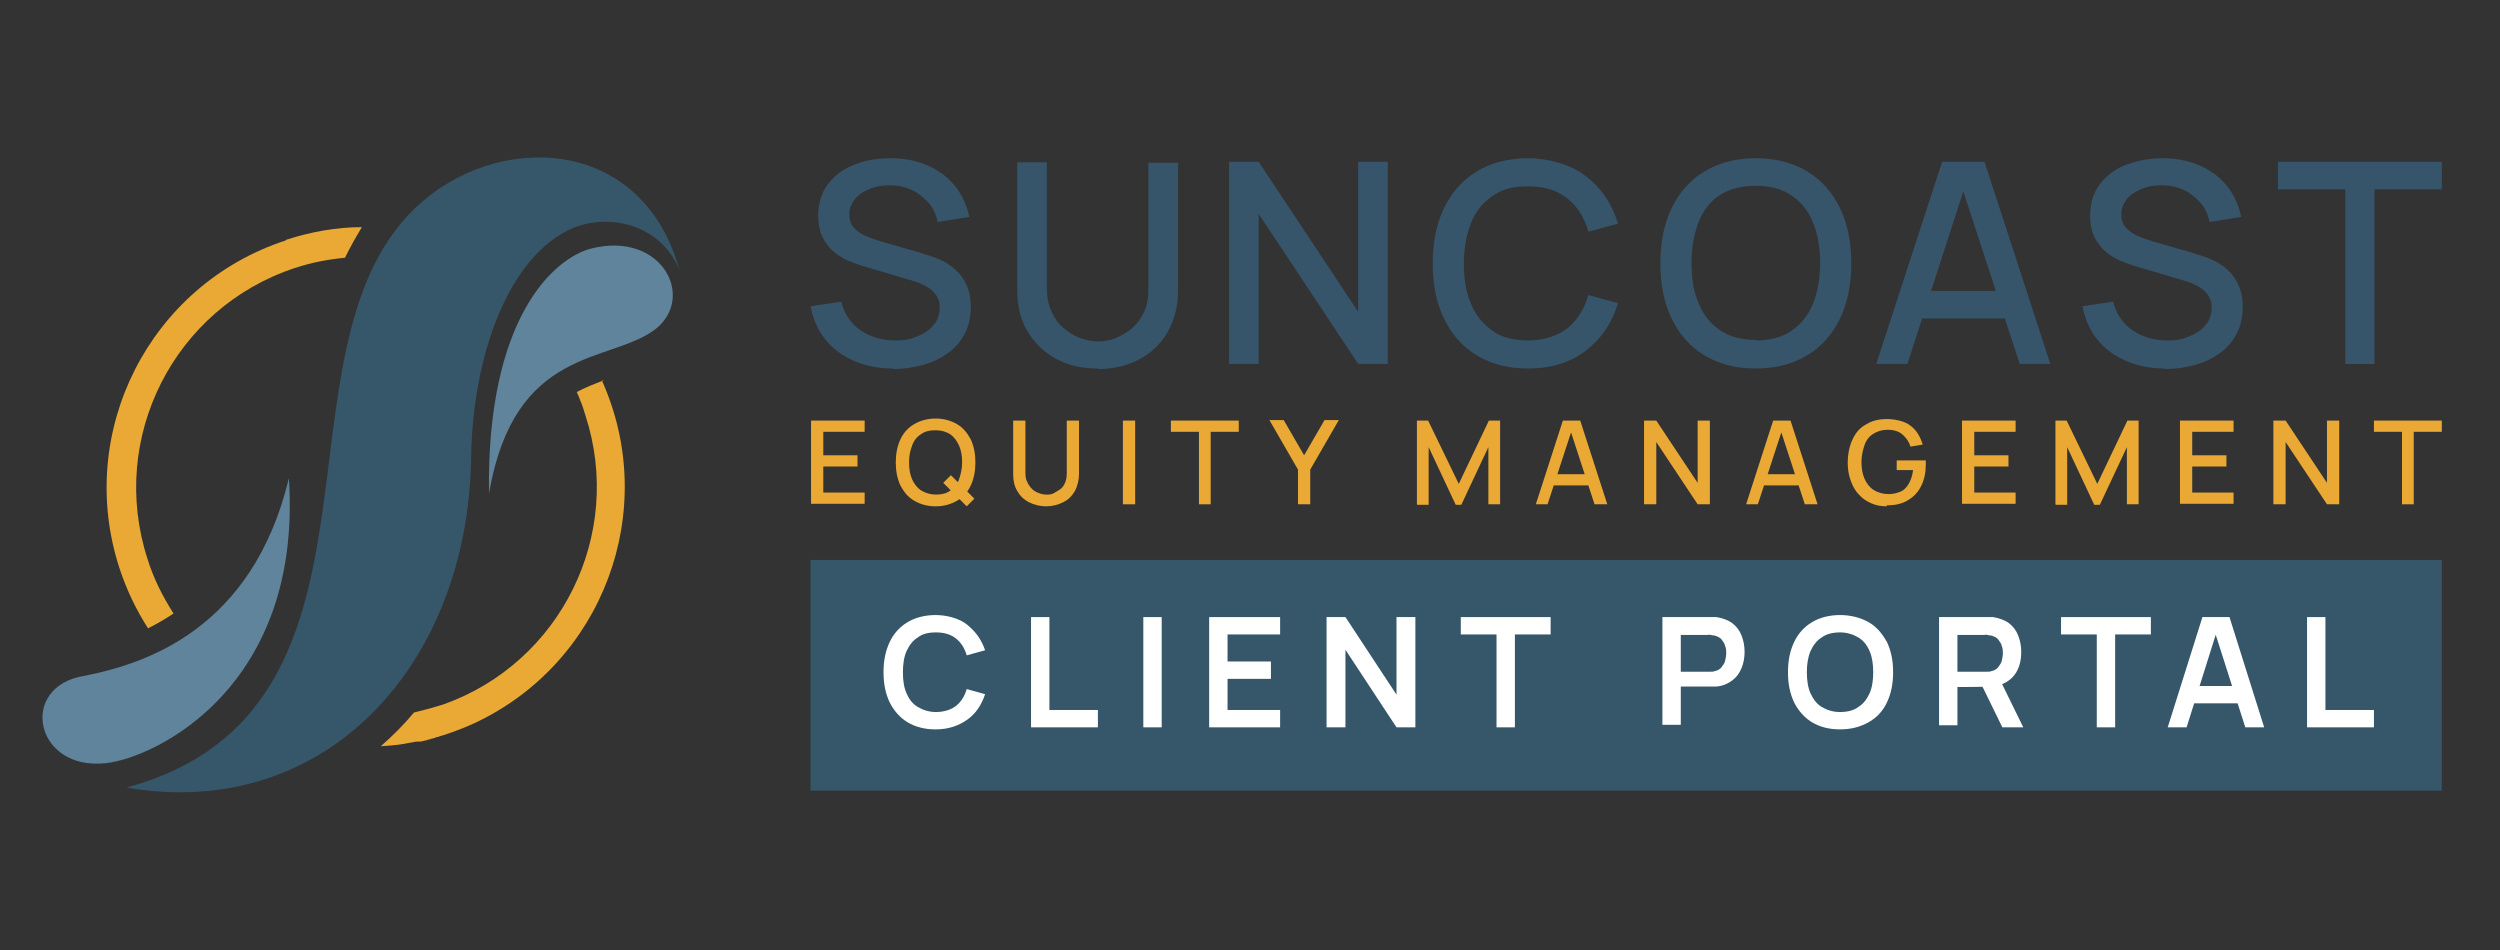 <?xml version="1.0" encoding="UTF-8"?>
<svg xmlns="http://www.w3.org/2000/svg" id="Layer_1" data-name="Layer 1" version="1.1" viewBox="0 0 489.8 186.2">
  <rect x="0" y="0" width="489.8" height="186.2" fill="#333333" stroke="none"/>
  <defs>
    <style>
      .cls-1 {
        fill: #36566a;
      }

      .cls-1, .cls-2, .cls-3, .cls-4, .cls-5 {
        stroke-width: 0px;
      }

      .cls-2 {
        fill: #5f849c;
      }

      .cls-3 {
        fill: #36556a;
      }

      .cls-4 {
        fill: #fff;
      }

      .cls-5 {
        fill: #e9a934;
      }
    </style>
  </defs>
  <rect class="cls-1" x="158.8" y="109.7" width="319.6" height="45.2"></rect>
  <g>
    <g>
      <path class="cls-3" d="M175,72.2c-2.8,0-5.4-.5-7.7-1.5-2.3-1-4.2-2.4-5.6-4.2-1.5-1.8-2.4-4-2.9-6.5l6-.9c.6,2.4,1.9,4.3,3.8,5.6,1.9,1.3,4.2,2,6.7,2s3.1-.3,4.4-.8,2.4-1.2,3.2-2.2c.8-.9,1.2-2.1,1.2-3.4s-.1-1.3-.4-1.9c-.2-.6-.6-1-1-1.4-.4-.4-1-.8-1.6-1.1-.6-.3-1.3-.6-2-.8l-10.1-3c-1-.3-2-.7-3-1.1-1-.5-2-1.1-2.8-1.8-.9-.8-1.5-1.7-2.1-2.8-.5-1.1-.8-2.5-.8-4.1,0-2.4.6-4.5,1.9-6.2,1.3-1.7,3-3,5.1-3.8,2.1-.9,4.5-1.3,7.2-1.3,2.7,0,5.1.5,7.2,1.4s3.9,2.2,5.3,3.9c1.4,1.7,2.4,3.8,2.9,6.2l-6.2,1c-.3-1.5-.9-2.8-1.8-3.8s-2-1.9-3.3-2.5c-1.3-.6-2.7-.9-4.2-.9-1.5,0-2.8.2-4,.7-1.2.5-2.2,1.1-2.9,2-.7.9-1.1,1.9-1.1,3s.3,2,1,2.7c.6.7,1.4,1.2,2.4,1.6.9.4,1.9.7,2.8,1l7.3,2.1c.9.3,2,.6,3.1,1,1.2.4,2.3,1,3.4,1.8,1.1.8,2,1.8,2.7,3.1.7,1.3,1.1,2.9,1.1,4.8s-.4,3.8-1.2,5.3c-.8,1.5-1.9,2.8-3.3,3.8-1.4,1-3,1.8-4.9,2.3-1.8.5-3.8.8-5.8.8Z"></path>
      <path class="cls-3" d="M215.1,72.2c-3.1,0-5.8-.6-8.2-1.9-2.4-1.3-4.2-3.1-5.6-5.4s-2-5-2-8.1v-25h5.8s0,24.7,0,24.7c0,1.7.3,3.2.9,4.5.6,1.3,1.3,2.4,2.3,3.2,1,.9,2,1.5,3.2,2,1.2.4,2.4.7,3.6.7s2.5-.2,3.6-.7,2.2-1.1,3.2-2c1-.9,1.7-1.9,2.3-3.2.6-1.3.8-2.8.8-4.4v-24.7h5.8v25c0,3.1-.7,5.8-2,8.1-1.3,2.3-3.2,4.1-5.6,5.4-2.4,1.3-5.1,1.9-8.2,1.9Z"></path>
      <path class="cls-3" d="M240.8,71.3V31.7h5.8l19.5,29.4v-29.4h5.8v39.6h-5.8l-19.5-29.4v29.4h-5.8Z"></path>
      <path class="cls-3" d="M299.4,72.2c-4,0-7.3-.9-10.1-2.6-2.8-1.7-4.9-4.1-6.4-7.2-1.5-3.1-2.2-6.7-2.2-10.8s.7-7.7,2.2-10.8c1.5-3.1,3.6-5.5,6.4-7.2,2.8-1.7,6.2-2.6,10.1-2.6s8.3,1.2,11.3,3.5c3,2.3,5.1,5.4,6.3,9.3l-5.8,1.6c-.8-2.8-2.1-4.9-4.1-6.5-2-1.6-4.5-2.4-7.7-2.4s-5.1.6-7,1.9c-1.9,1.3-3.3,3-4.2,5.3-.9,2.3-1.4,4.9-1.4,7.9,0,3,.4,5.7,1.4,7.9.9,2.3,2.4,4,4.2,5.3s4.2,1.9,7,1.9,5.7-.8,7.7-2.4c2-1.6,3.3-3.8,4.1-6.5l5.8,1.6c-1.2,3.9-3.3,7-6.3,9.3-3,2.3-6.8,3.5-11.3,3.5Z"></path>
      <path class="cls-3" d="M344,72.2c-4,0-7.3-.9-10.1-2.6-2.8-1.7-4.9-4.1-6.4-7.2-1.5-3.1-2.2-6.7-2.2-10.8s.7-7.7,2.2-10.8c1.5-3.1,3.6-5.5,6.4-7.2,2.8-1.7,6.2-2.6,10.1-2.6s7.3.9,10.1,2.6c2.8,1.7,4.9,4.1,6.4,7.2s2.2,6.7,2.2,10.8-.7,7.7-2.2,10.8-3.6,5.5-6.4,7.2c-2.8,1.7-6.2,2.6-10.1,2.6ZM344,66.7c2.8,0,5.1-.6,7-1.9,1.9-1.3,3.3-3.1,4.2-5.3s1.4-4.9,1.4-8-.5-5.7-1.4-7.9c-.9-2.3-2.3-4-4.2-5.3-1.9-1.3-4.2-1.9-7-1.9-2.8,0-5.1.6-7,1.8s-3.3,3-4.2,5.3-1.4,4.9-1.4,8c0,3,.4,5.7,1.4,7.9.9,2.3,2.3,4,4.2,5.3s4.2,1.9,7,1.9Z"></path>
      <path class="cls-3" d="M367.6,71.3l12.9-39.6h8.3l12.9,39.6h-6l-11.8-36.1h1.5l-11.7,36.1h-6ZM374.3,62.4v-5.4h20.7v5.4h-20.7Z"></path>
      <path class="cls-3" d="M424.2,72.2c-2.8,0-5.4-.5-7.7-1.5s-4.2-2.4-5.6-4.2c-1.5-1.8-2.4-4-2.9-6.5l6-.9c.6,2.4,1.9,4.3,3.8,5.6,1.9,1.3,4.2,2,6.7,2s3.1-.3,4.4-.8,2.4-1.2,3.2-2.2c.8-.9,1.2-2.1,1.2-3.4s-.1-1.3-.4-1.9c-.2-.6-.6-1-1-1.4s-1-.8-1.6-1.1c-.6-.3-1.3-.6-2-.8l-10.1-3c-1-.3-2-.7-3-1.1-1-.5-2-1.1-2.8-1.8s-1.5-1.7-2.1-2.8c-.5-1.1-.8-2.5-.8-4.1,0-2.4.6-4.5,1.9-6.2,1.3-1.7,3-3,5.1-3.8s4.5-1.3,7.2-1.3c2.7,0,5.1.5,7.2,1.4,2.1.9,3.9,2.2,5.3,3.9s2.4,3.8,2.9,6.2l-6.2,1c-.3-1.5-.9-2.8-1.8-3.8s-2-1.9-3.3-2.5c-1.3-.6-2.7-.9-4.2-.9-1.5,0-2.8.2-4,.7s-2.2,1.1-2.9,2c-.7.9-1.1,1.9-1.1,3s.3,2,1,2.7,1.4,1.2,2.4,1.6c.9.4,1.9.7,2.8,1l7.3,2.1c.9.3,2,.6,3.1,1,1.2.4,2.3,1,3.4,1.8,1.1.8,2,1.8,2.7,3.1.7,1.3,1.1,2.9,1.1,4.8s-.4,3.8-1.2,5.3c-.8,1.5-1.9,2.8-3.3,3.8-1.4,1-3,1.8-4.9,2.3-1.8.5-3.8.8-5.8.8Z"></path>
      <path class="cls-3" d="M459.5,71.3v-34.2h-13.2v-5.4h32.1v5.4h-13.2v34.2h-5.7Z"></path>
    </g>
    <g>
      <path class="cls-5" d="M158.9,98.8v-16.4h10.5v2.2h-8.1v4.6h6.7v2.2h-6.7v5.1h8.1v2.2h-10.5Z"></path>
      <path class="cls-5" d="M183.3,99.2c-1.6,0-3-.4-4.2-1.1-1.2-.7-2-1.7-2.7-3-.6-1.3-.9-2.8-.9-4.5s.3-3.2.9-4.5,1.5-2.3,2.7-3c1.2-.7,2.6-1.1,4.2-1.1s3,.4,4.2,1.1c1.2.7,2,1.7,2.7,3,.6,1.3.9,2.8.9,4.5s-.3,3.2-.9,4.5c-.6,1.3-1.5,2.3-2.7,3-1.2.7-2.6,1.1-4.2,1.1ZM183.3,96.9c1.2,0,2.1-.2,2.9-.8.8-.5,1.4-1.3,1.7-2.2s.6-2,.6-3.3-.2-2.4-.6-3.3-1-1.7-1.7-2.2c-.8-.5-1.7-.8-2.9-.8-1.2,0-2.1.2-2.9.8-.8.5-1.4,1.3-1.7,2.2-.4,1-.6,2.1-.6,3.3,0,1.3.2,2.4.6,3.3s1,1.7,1.8,2.2c.8.5,1.8.8,2.9.8ZM189.4,99.2l-4.6-4.6,1.5-1.5,4.6,4.6-1.5,1.5Z"></path>
      <path class="cls-5" d="M205,99.2c-1.3,0-2.4-.3-3.4-.8-1-.5-1.8-1.3-2.3-2.2-.6-1-.8-2.1-.8-3.4v-10.4h2.4s0,10.3,0,10.3c0,.7.1,1.3.4,1.8.2.5.6,1,.9,1.3.4.4.8.6,1.3.8s1,.3,1.5.3,1,0,1.5-.3.9-.5,1.3-.8.7-.8.9-1.3c.2-.5.3-1.1.3-1.8v-10.3h2.4v10.4c0,1.3-.3,2.4-.8,3.4-.6,1-1.3,1.7-2.3,2.2-1,.5-2.1.8-3.4.8Z"></path>
      <path class="cls-5" d="M220,98.8v-16.4h2.4v16.4h-2.4Z"></path>
      <path class="cls-5" d="M234.9,98.8v-14.2h-5.5v-2.2h13.3v2.2h-5.5v14.2h-2.4Z"></path>
      <path class="cls-5" d="M254.3,98.8v-6.8l-5.6-9.7h2.8l4,6.9,4-6.9h2.8l-5.6,9.7v6.8h-2.4Z"></path>
      <path class="cls-5" d="M277.6,98.8v-16.4h2.2l6,12.4,5.9-12.4h2.2v16.4h-2.3v-11.2l-5.3,11.3h-1.1l-5.3-11.3v11.3h-2.2Z"></path>
      <path class="cls-5" d="M300.9,98.8l5.3-16.4h3.4l5.3,16.4h-2.5l-4.9-15h.6l-4.9,15h-2.5ZM303.6,95.1v-2.2h8.6v2.2h-8.6Z"></path>
      <path class="cls-5" d="M322.1,98.8v-16.4h2.4l8.1,12.2v-12.2h2.4v16.4h-2.4l-8.1-12.2v12.2h-2.4Z"></path>
      <path class="cls-5" d="M342.1,98.8l5.3-16.4h3.4l5.3,16.4h-2.5l-4.9-15h.6l-4.9,15h-2.5ZM344.9,95.1v-2.2h8.6v2.2h-8.6Z"></path>
      <path class="cls-5" d="M369.6,99.2c-1.1,0-2.1-.2-3-.6-.9-.4-1.7-.9-2.4-1.7-.7-.7-1.2-1.6-1.6-2.7-.4-1.1-.6-2.3-.6-3.6s.3-3.3,1-4.6c.6-1.3,1.5-2.3,2.7-2.9,1.1-.7,2.5-1,4-1s3.5.4,4.6,1.3c1.2.9,1.9,2.1,2.4,3.7l-2.4.4c-.3-1-.9-1.8-1.6-2.4s-1.7-.9-2.8-.9c-1.2,0-2.1.3-2.9.8-.8.5-1.4,1.3-1.7,2.2s-.6,2-.6,3.3c0,1.3.2,2.4.6,3.3s1,1.7,1.8,2.2c.8.5,1.8.8,2.9.8.9,0,1.7-.2,2.4-.5s1.2-.9,1.6-1.6c.4-.7.7-1.6.8-2.6h-3.2v-1.9h5.7c0,.1,0,.3,0,.5s0,.4,0,.4c0,1.5-.3,2.9-.9,4.1s-1.4,2.1-2.6,2.8c-1.1.7-2.5,1-4.1,1Z"></path>
      <path class="cls-5" d="M384.4,98.8v-16.4h10.5v2.2h-8.1v4.6h6.7v2.2h-6.7v5.1h8.1v2.2h-10.5Z"></path>
      <path class="cls-5" d="M402.7,98.8v-16.4h2.2l6,12.4,5.9-12.4h2.2v16.4h-2.3v-11.2l-5.3,11.3h-1.1l-5.3-11.3v11.3h-2.2Z"></path>
      <path class="cls-5" d="M427.1,98.8v-16.4h10.5v2.2h-8.1v4.6h6.7v2.2h-6.7v5.1h8.1v2.2h-10.5Z"></path>
      <path class="cls-5" d="M445.4,98.8v-16.4h2.4l8.1,12.2v-12.2h2.4v16.4h-2.4l-8.1-12.2v12.2h-2.4Z"></path>
      <path class="cls-5" d="M470.6,98.8v-14.2h-5.5v-2.2h13.3v2.2h-5.5v14.2h-2.4Z"></path>
    </g>
  </g>
  <g>
    <path class="cls-5" d="M56,47.1c-26.7,8.7-41.3,37.5-32.6,64.2,1.4,4.3,3.3,8.2,5.6,11.8,1.8-.9,3.5-1.9,5-2.9-2.1-3.3-3.9-6.8-5.1-10.7-7.7-23.7,5.2-49.2,28.9-57,3.3-1.1,6.6-1.7,9.8-2,1-2.1,2.1-4,3.3-6-4.9,0-10,.9-14.9,2.5Z"></path>
    <path class="cls-2" d="M56.6,93.7c2.7,41-26.2,54.7-35.7,55.8-14.2,1.7-17.4-15.1-4.3-17.1,11.5-2.3,32.8-8.8,40-38.7Z"></path>
    <path class="cls-5" d="M118.3,74.5c-1.8.7-3.6,1.4-5.3,2.3.3.6.5,1.2.7,1.7h0c.4.9.7,1.9,1,2.9,7.6,23.3-4.8,48.4-27.8,56.6,0,0,0,0,0,0-.3.1-.7.2-1,.3-1.6.5-3.2.9-4.8,1.3-2,2.4-4.2,4.6-6.5,6.6,1.9-.1,3.9-.3,5.8-.7,0,0,0,0,0,0,0,0,0,0,0,0,.4,0,.8-.2,1.3-.2.2,0,.3,0,.5,0,.3,0,.7-.1,1-.2.2,0,.5-.1.7-.2.2,0,.5-.1.7-.2.3,0,.7-.2,1-.3.1,0,.3,0,.4-.1.4-.1.9-.3,1.3-.4,0,0,0,0,0,0,0,0,0,0,0,0,1.8-.6,3.6-1.3,5.4-2.1,25.4-11.7,36.7-41.8,25.2-67.3Z"></path>
    <path class="cls-2" d="M95.8,96.7c-.5-34.4,12.7-46.1,20-48,13.8-3.5,20.6,9.5,12.6,15.8-8.9,6.8-27.6,3.1-32.6,32.2Z"></path>
    <path class="cls-1" d="M133,52.6c-3.7-8.6-13.6-10.9-20.8-7.9-12.5,5.4-19.6,24.8-19.9,45-.6,40.6-28.6,71.3-67.5,64.6,55.6-15.1,27-85.1,56.5-113.5,15.7-15.1,44.2-14.4,51.7,11.7Z"></path>
  </g>
  <g>
    <path class="cls-4" d="M183.3,142.9c-2.2,0-4-.5-5.5-1.4-1.5-.9-2.7-2.3-3.5-3.9-.8-1.7-1.2-3.6-1.2-5.9s.4-4.2,1.2-5.9c.8-1.7,2-3,3.5-3.9,1.5-.9,3.4-1.4,5.5-1.4s4.6.6,6.2,1.9,2.8,2.9,3.5,5l-3.6,1c-.4-1.4-1.1-2.5-2.1-3.3s-2.3-1.2-3.9-1.2-2.7.3-3.6,1c-1,.6-1.7,1.6-2.2,2.7s-.7,2.6-.7,4.1c0,1.6.2,3,.7,4.1.5,1.2,1.2,2.1,2.2,2.7,1,.6,2.2,1,3.6,1s2.9-.4,3.9-1.2c1-.8,1.7-1.9,2.1-3.3l3.6,1c-.7,2.1-1.8,3.8-3.5,5s-3.7,1.9-6.2,1.9Z"></path>
    <path class="cls-4" d="M202,142.5v-21.6h3.6v18.2h9.5v3.4h-13.1Z"></path>
    <path class="cls-4" d="M224,142.5v-21.6h3.6v21.6h-3.6Z"></path>
    <path class="cls-4" d="M236.9,142.5v-21.6h13.9v3.4h-10.3v5.3h8.5v3.4h-8.5v6.1h10.3v3.4h-13.9Z"></path>
    <path class="cls-4" d="M259.9,142.5v-21.6h3.7l10,15.2v-15.2h3.7v21.6h-3.7l-10-15.2v15.2h-3.7Z"></path>
    <path class="cls-4" d="M293.2,142.5v-18.2h-7v-3.4h17.6v3.4h-7v18.2h-3.6Z"></path>
    <path class="cls-4" d="M325.7,142.5v-21.6h8.9c.2,0,.5,0,.8,0,.3,0,.6,0,.9,0,1.2.2,2.3.6,3.1,1.2s1.4,1.4,1.8,2.4c.4,1,.6,2.1.6,3.2s-.2,2.3-.6,3.2c-.4,1-1,1.8-1.8,2.4-.8.6-1.8,1.1-3.1,1.2-.3,0-.6,0-.9,0-.3,0-.6,0-.8,0h-5.3v7.5h-3.6ZM329.3,131.6h5.2c.2,0,.4,0,.7,0s.5,0,.7-.1c.6-.1,1.1-.4,1.4-.8.3-.4.6-.8.7-1.3.1-.5.2-.9.2-1.4s0-.9-.2-1.4c-.1-.5-.4-.9-.7-1.3-.3-.4-.8-.6-1.4-.8-.2,0-.4,0-.7-.1s-.5,0-.7,0h-5.2v7.3Z"></path>
    <path class="cls-4" d="M360.5,142.9c-2.2,0-4-.5-5.5-1.4s-2.7-2.3-3.5-3.9c-.8-1.7-1.2-3.6-1.2-5.9s.4-4.2,1.2-5.9c.8-1.7,2-3,3.5-3.9s3.4-1.4,5.5-1.4,4,.5,5.6,1.4,2.7,2.3,3.6,3.9c.8,1.7,1.2,3.6,1.2,5.9s-.4,4.2-1.2,5.9c-.8,1.7-2,3-3.6,3.9s-3.4,1.4-5.6,1.4ZM360.5,139.5c1.4,0,2.7-.3,3.6-1,1-.6,1.7-1.6,2.2-2.7s.7-2.6.7-4.1-.2-3-.7-4.1c-.5-1.2-1.2-2.1-2.2-2.7-1-.6-2.2-1-3.6-1-1.4,0-2.7.3-3.6,1-1,.6-1.7,1.6-2.2,2.7-.5,1.2-.7,2.6-.7,4.1s.2,3,.7,4.1,1.2,2.1,2.2,2.7c1,.6,2.2,1,3.6,1Z"></path>
    <path class="cls-4" d="M379.9,142.5v-21.6h8.9c.2,0,.5,0,.8,0,.3,0,.6,0,.9,0,1.2.2,2.3.6,3.1,1.2s1.4,1.4,1.8,2.4c.4,1,.6,2.1.6,3.2,0,1.8-.4,3.3-1.3,4.5s-2.3,2-4.1,2.3h-1.5c0,.1-5.6.1-5.6.1v7.5h-3.6ZM383.5,131.6h5.2c.2,0,.4,0,.7,0s.5,0,.7-.1c.6-.1,1.1-.4,1.4-.8.3-.4.6-.8.7-1.3.1-.5.2-.9.2-1.4s0-.9-.2-1.4c-.1-.5-.4-.9-.7-1.3-.3-.4-.8-.6-1.4-.8-.2,0-.4,0-.7-.1s-.5,0-.7,0h-5.2v7.3ZM392.3,142.5l-4.3-8.8,3.7-.8,4.7,9.6h-4.1Z"></path>
    <path class="cls-4" d="M410.8,142.5v-18.2h-7v-3.4h17.6v3.4h-7v18.2h-3.6Z"></path>
    <path class="cls-4" d="M424.7,142.5l6.8-21.6h5.3l6.8,21.6h-3.7l-6.2-19.4h.8l-6.1,19.4h-3.7ZM428.5,137.8v-3.4h11.3v3.4h-11.3Z"></path>
    <path class="cls-4" d="M452,142.5v-21.6h3.6v18.2h9.5v3.4h-13.1Z"></path>
  </g>
</svg>
